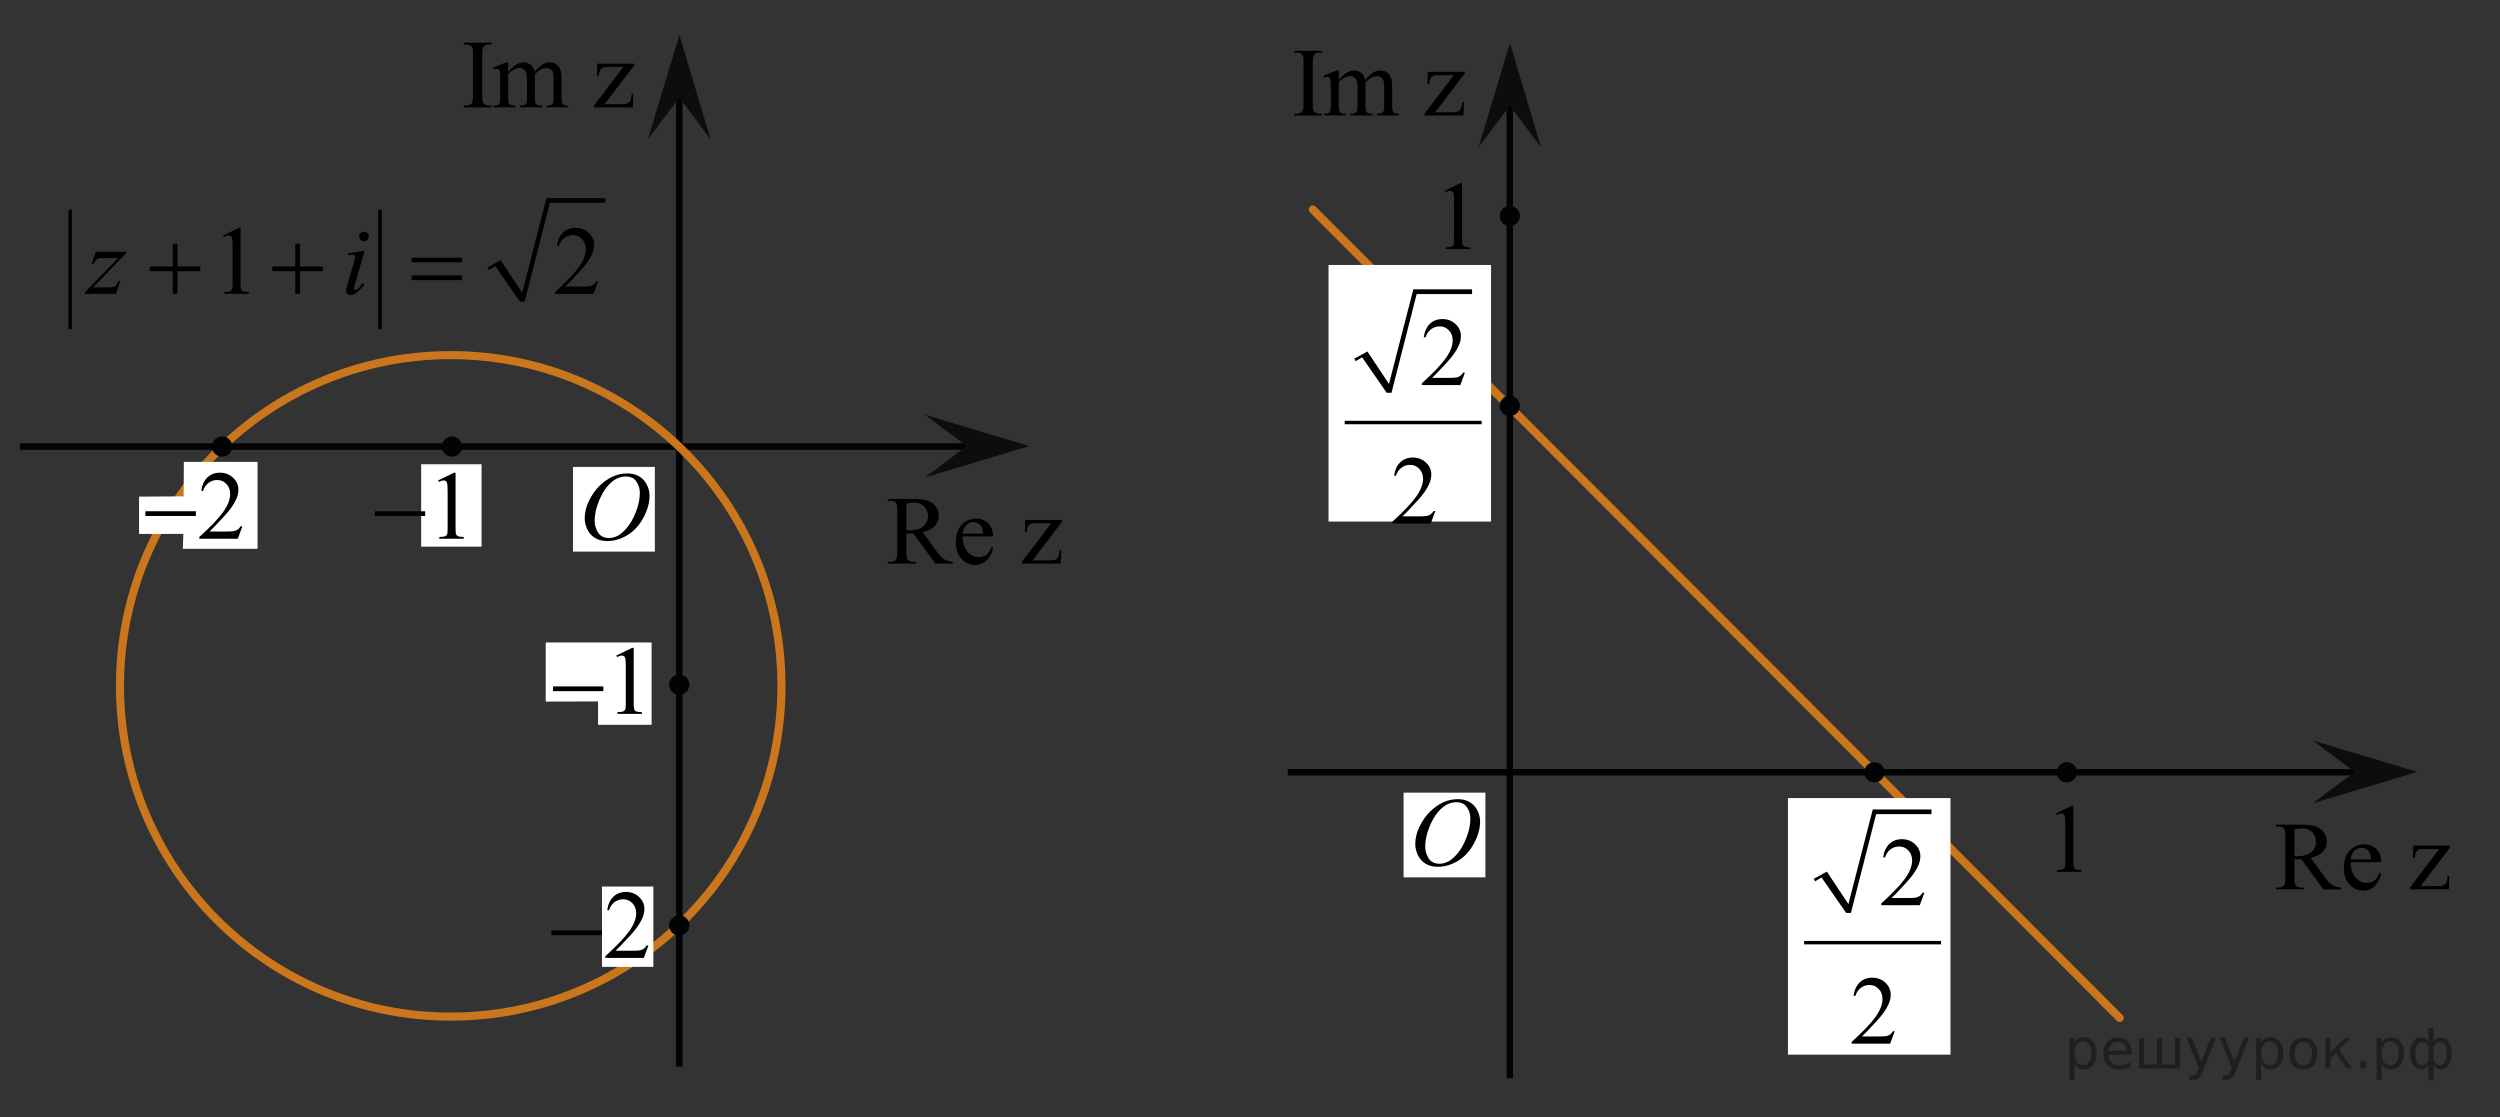 <?xml version="1.0" encoding="utf-8"?>
<!-- Generator: Adobe Illustrator 16.0.0, SVG Export Plug-In . SVG Version: 6.00 Build 0)  -->
<!DOCTYPE svg PUBLIC "-//W3C//DTD SVG 1.1//EN" "http://www.w3.org/Graphics/SVG/1.1/DTD/svg11.dtd">
<svg version="1.1" id="Layer_1" xmlns="http://www.w3.org/2000/svg" xmlns:xlink="http://www.w3.org/1999/xlink" x="0px" y="0px"
	 width="385.667px" height="172.333px" viewBox="-6.322 0.879 385.667 172.333"
	 enable-background="new -6.322 0.879 385.667 172.333" xml:space="preserve">
<rect x="-6.322" y="0.879" width="385.667" height="172.333" fill="#333333" stroke="none"/>
<line fill="none" stroke="#020304" stroke-miterlimit="10" x1="-3.244" y1="69.766" x2="144.819" y2="69.766"/>
<line fill="none" stroke="#020304" stroke-miterlimit="10" x1="98.47" y1="165.422" x2="98.47" y2="13.242"/>
<polygon fill="#0B0D0E" points="136.361,64.868 152.479,69.7 136.361,74.532 142.807,69.7 "/>
<polyline fill="#0B0D0E" points="98.492,6.273 103.298,22.386 98.475,15.935 93.627,22.369 98.492,6.273 "/>
<rect x="82.078" y="72.909" fill="#FFFFFF" width="12.621" height="13.064"/>
<path fill="#FFFFFF" stroke="#000000" stroke-miterlimit="10" d="M65.76,35.838"/>
<g>
	<g>
		<g>
			<defs>
				<rect id="SVGID_1_" x="80.871" y="70.444" width="16.578" height="17.836"/>
			</defs>
			<clipPath id="SVGID_2_">
				<use xlink:href="#SVGID_1_"  overflow="visible"/>
			</clipPath>
		</g>
	</g>
	<g>
		<g>
			<defs>
				<rect id="SVGID_3_" x="80.912" y="70.417" width="16.578" height="17.81"/>
			</defs>
			<clipPath id="SVGID_4_">
				<use xlink:href="#SVGID_3_"  overflow="visible"/>
			</clipPath>
			<g clip-path="url(#SVGID_4_)">
				<path d="M90.463,73.911c0.668,0,1.259,0.144,1.773,0.431c0.515,0.287,0.918,0.711,1.209,1.272
					c0.292,0.563,0.438,1.145,0.438,1.748c0,1.069-0.313,2.191-0.938,3.366c-0.626,1.175-1.443,2.071-2.453,2.689
					c-1.01,0.618-2.053,0.928-3.131,0.928c-0.776,0-1.426-0.171-1.948-0.512s-0.908-0.791-1.158-1.351
					c-0.25-0.559-0.375-1.101-0.375-1.626c0-0.932,0.226-1.854,0.679-2.763c0.453-0.91,0.993-1.671,1.622-2.281
					c0.628-0.611,1.298-1.081,2.011-1.409C88.905,74.075,89.662,73.911,90.463,73.911z M90.211,74.382
					c-0.495,0-0.979,0.122-1.451,0.364c-0.473,0.243-0.941,0.641-1.406,1.192c-0.465,0.551-0.883,1.274-1.254,2.167
					c-0.455,1.099-0.683,2.137-0.683,3.112c0,0.697,0.18,1.313,0.542,1.851c0.361,0.537,0.915,0.806,1.662,0.806
					c0.45,0,0.892-0.11,1.325-0.331c0.433-0.221,0.884-0.599,1.354-1.133c0.589-0.672,1.083-1.529,1.484-2.572
					c0.401-1.042,0.601-2.015,0.601-2.917c0-0.667-0.181-1.257-0.542-1.77C91.482,74.639,90.938,74.382,90.211,74.382z"/>
			</g>
		</g>
	</g>
</g>
<g>
	<path d="M69.516,17.171v0.272h-4.311v-0.272h0.356c0.416,0,0.717-0.12,0.905-0.36c0.119-0.157,0.178-0.534,0.178-1.133V9.232
		c0-0.505-0.032-0.839-0.096-1.001c-0.05-0.122-0.151-0.228-0.304-0.316c-0.218-0.117-0.445-0.177-0.683-0.177h-0.356V7.467h4.311
		v0.271h-0.363c-0.411,0-0.71,0.12-0.898,0.361c-0.124,0.156-0.186,0.534-0.186,1.133v6.446c0,0.505,0.032,0.839,0.096,1
		c0.05,0.123,0.153,0.229,0.312,0.316c0.212,0.118,0.438,0.177,0.675,0.177H69.516z"/>
	<path d="M72.077,11.939c0.495-0.49,0.787-0.772,0.875-0.847c0.223-0.187,0.462-0.331,0.72-0.434
		c0.257-0.104,0.512-0.155,0.765-0.155c0.425,0,0.791,0.123,1.098,0.368c0.307,0.245,0.512,0.602,0.616,1.067
		c0.509-0.589,0.94-0.976,1.291-1.159c0.351-0.183,0.712-0.276,1.083-0.276c0.361,0,0.681,0.093,0.961,0.276
		c0.279,0.184,0.501,0.484,0.664,0.901c0.109,0.284,0.163,0.731,0.163,1.339v2.899c0,0.422,0.032,0.712,0.097,0.868
		c0.049,0.108,0.141,0.2,0.274,0.276c0.134,0.076,0.351,0.114,0.653,0.114v0.265h-3.354v-0.265h0.141c0.292,0,0.52-0.057,0.683-0.17
		c0.114-0.078,0.196-0.203,0.245-0.375c0.02-0.083,0.03-0.321,0.03-0.714v-2.899c0-0.549-0.067-0.937-0.201-1.162
		c-0.193-0.313-0.502-0.471-0.927-0.471c-0.262,0-0.526,0.064-0.791,0.194c-0.265,0.131-0.585,0.372-0.961,0.726l-0.015,0.08
		l0.015,0.316v3.216c0,0.461,0.026,0.748,0.078,0.861c0.052,0.112,0.149,0.207,0.293,0.283c0.144,0.076,0.388,0.114,0.735,0.114
		v0.265h-3.436v-0.265c0.375,0,0.634-0.044,0.775-0.133c0.141-0.088,0.238-0.221,0.293-0.397c0.025-0.083,0.037-0.326,0.037-0.729
		v-2.899c0-0.549-0.082-0.943-0.245-1.185c-0.217-0.313-0.522-0.471-0.913-0.471c-0.267,0-0.532,0.071-0.794,0.214
		c-0.411,0.216-0.727,0.458-0.95,0.729v3.612c0,0.441,0.031,0.729,0.093,0.861c0.062,0.132,0.153,0.231,0.274,0.298
		c0.121,0.067,0.368,0.1,0.738,0.1v0.265h-3.361v-0.265c0.312,0,0.529-0.033,0.653-0.1c0.124-0.066,0.217-0.172,0.282-0.316
		c0.065-0.144,0.097-0.426,0.097-0.843v-2.575c0-0.74-0.022-1.219-0.067-1.435c-0.035-0.162-0.089-0.273-0.163-0.335
		c-0.074-0.062-0.176-0.092-0.305-0.092c-0.138,0-0.304,0.036-0.497,0.11l-0.111-0.266l2.048-0.824h0.319v1.44H72.077z"/>
	<path d="M91.387,15.376l-0.082,2.067H85.31v-0.265l4.512-5.961h-2.226c-0.48,0-0.794,0.031-0.942,0.093
		c-0.148,0.061-0.27,0.178-0.364,0.349c-0.134,0.246-0.21,0.55-0.23,0.913h-0.297l0.044-1.869h5.699v0.272L86.95,16.95h2.478
		c0.52,0,0.872-0.043,1.058-0.129c0.186-0.086,0.335-0.236,0.449-0.452c0.079-0.157,0.146-0.488,0.2-0.993H91.387z"/>
</g>
<polyline fill="none" points="62.271,33.749 62.271,50.19 62.271,50.19 95.428,50.19 95.428,33.749 "/>
<g>
	<g>
		<defs>
			<rect id="SVGID_5_" x="127.842" y="74.135" width="33.157" height="17.809"/>
		</defs>
		<clipPath id="SVGID_6_">
			<use xlink:href="#SVGID_5_"  overflow="visible"/>
		</clipPath>
		<g clip-path="url(#SVGID_6_)">
			<path d="M140.657,87.829h-2.686l-3.406-4.666c-0.252,0.01-0.458,0.015-0.616,0.015c-0.064,0-0.133-0.001-0.208-0.004
				c-0.074-0.002-0.151-0.006-0.23-0.011v2.899c0,0.628,0.069,1.019,0.208,1.17c0.188,0.216,0.47,0.323,0.846,0.323h0.393v0.271
				h-4.311v-0.271h0.378c0.425,0,0.729-0.137,0.913-0.412c0.104-0.15,0.156-0.514,0.156-1.081v-6.446
				c0-0.628-0.069-1.018-0.208-1.17c-0.193-0.216-0.48-0.324-0.861-0.324h-0.378v-0.271h3.666c1.068,0,1.856,0.077,2.363,0.231
				c0.507,0.154,0.938,0.439,1.291,0.854c0.354,0.415,0.531,0.909,0.531,1.482c0,0.613-0.202,1.146-0.605,1.597
				c-0.403,0.452-1.027,0.771-1.874,0.957l2.078,2.862c0.475,0.656,0.883,1.094,1.225,1.31c0.342,0.216,0.787,0.354,1.335,0.412
				V87.829L140.657,87.829z M133.511,82.699c0.094,0,0.175,0.001,0.245,0.004c0.069,0.002,0.126,0.004,0.171,0.004
				c0.959,0,1.683-0.206,2.17-0.618c0.487-0.412,0.731-0.938,0.731-1.575c0-0.623-0.197-1.129-0.59-1.52
				c-0.394-0.39-0.914-0.585-1.562-0.585c-0.287,0-0.675,0.047-1.165,0.14V82.699L133.511,82.699z"/>
			<path d="M142.187,83.627c-0.005,1,0.24,1.785,0.734,2.354c0.494,0.568,1.076,0.854,1.744,0.854c0.445,0,0.832-0.121,1.161-0.363
				c0.329-0.243,0.604-0.659,0.827-1.247l0.23,0.146c-0.104,0.673-0.405,1.284-0.905,1.835c-0.5,0.553-1.125,0.828-1.877,0.828
				c-0.816,0-1.515-0.314-2.096-0.945c-0.582-0.631-0.872-1.479-0.872-2.542c0-1.152,0.298-2.052,0.894-2.696
				c0.596-0.646,1.344-0.968,2.245-0.968c0.762,0,1.388,0.249,1.877,0.747c0.489,0.498,0.734,1.164,0.734,1.998H142.187z
				 M142.187,83.199h3.146c-0.025-0.431-0.077-0.735-0.156-0.912c-0.124-0.274-0.308-0.49-0.553-0.647
				c-0.245-0.157-0.501-0.235-0.768-0.235c-0.411,0-0.778,0.158-1.102,0.475C142.43,82.195,142.241,82.636,142.187,83.199z"/>
			<path d="M157.403,85.76l-0.082,2.068h-5.996v-0.266l4.512-5.961h-2.226c-0.48,0-0.794,0.031-0.942,0.093
				c-0.148,0.061-0.27,0.178-0.364,0.349c-0.134,0.246-0.21,0.55-0.23,0.913h-0.297l0.044-1.869h5.699v0.272l-4.556,5.975h2.478
				c0.52,0,0.872-0.043,1.058-0.129s0.335-0.236,0.449-0.451c0.079-0.157,0.146-0.488,0.2-0.994H157.403z"/>
		</g>
	</g>
</g>
<path fill="#FFFFFF" stroke="#000000" stroke-miterlimit="10" d="M57.95,96.627"/>
<path fill="none" stroke="#CA761D" stroke-width="1.25" stroke-miterlimit="8" d="M63.21,157.709
	c-28.179,0-51.025-22.844-51.025-51.021c0-28.181,22.847-51.026,51.025-51.026c28.176,0,51.022,22.846,51.022,51.026
	C114.233,134.866,91.389,157.709,63.21,157.709z"/>
<g>
	<path fill="#020304" d="M26.766,69.591c-0.096,0.644,0.345,1.252,1,1.349c0.655,0.098,1.258-0.35,1.355-0.999
		c0.095-0.64-0.351-1.253-1.006-1.35C27.475,68.498,26.862,68.946,26.766,69.591L26.766,69.591z"/>
	<path fill="none" stroke="#020304" stroke-width="0.75" stroke-linecap="round" stroke-linejoin="round" stroke-miterlimit="8" d="
		M26.766,69.591c-0.096,0.644,0.345,1.252,1,1.349c0.655,0.098,1.258-0.35,1.355-0.999c0.095-0.64-0.351-1.253-1.006-1.35
		C27.475,68.498,26.862,68.946,26.766,69.591L26.766,69.591z"/>
</g>
<g>
	<path fill="#020304" d="M97.287,143.465c-0.096,0.645,0.345,1.252,1,1.35c0.655,0.098,1.258-0.35,1.355-0.999
		c0.095-0.64-0.351-1.253-1.006-1.351C97.996,142.374,97.383,142.821,97.287,143.465L97.287,143.465z"/>
	<path fill="none" stroke="#020304" stroke-width="0.75" stroke-linecap="round" stroke-linejoin="round" stroke-miterlimit="8" d="
		M97.287,143.465c-0.096,0.645,0.345,1.252,1,1.35c0.655,0.098,1.258-0.35,1.355-0.999c0.095-0.64-0.351-1.253-1.006-1.351
		C97.996,142.374,97.383,142.821,97.287,143.465L97.287,143.465z"/>
</g>
<rect x="86.547" y="137.644" fill="#FFFFFF" width="7.924" height="12.39"/>
<g>
	<g>
		<g>
			<defs>
				<rect id="SVGID_7_" x="75.865" y="134.936" width="20.724" height="16.439"/>
			</defs>
			<clipPath id="SVGID_8_">
				<use xlink:href="#SVGID_7_"  overflow="visible"/>
			</clipPath>
		</g>
	</g>
	<g>
		<g>
			<defs>
				<rect id="SVGID_9_" x="75.907" y="134.977" width="20.723" height="16.439"/>
			</defs>
			<clipPath id="SVGID_10_">
				<use xlink:href="#SVGID_9_"  overflow="visible"/>
			</clipPath>
			<g clip-path="url(#SVGID_10_)">
				<path d="M93.704,146.738l-0.705,1.921h-5.936v-0.271c1.746-1.579,2.976-2.869,3.688-3.87s1.069-1.916,1.069-2.745
					c0-0.633-0.196-1.152-0.586-1.561c-0.39-0.407-0.858-0.61-1.402-0.61c-0.495,0-0.938,0.144-1.332,0.431
					c-0.393,0.286-0.684,0.707-0.872,1.262h-0.275c0.124-0.908,0.442-1.604,0.954-2.09c0.512-0.486,1.151-0.729,1.918-0.729
					c0.816,0,1.498,0.26,2.044,0.78c0.546,0.52,0.82,1.133,0.82,1.838c0,0.506-0.119,1.012-0.356,1.517
					c-0.366,0.795-0.96,1.636-1.781,2.524c-1.232,1.334-2.001,2.139-2.308,2.412h2.626c0.534,0,0.909-0.02,1.124-0.059
					s0.41-0.119,0.583-0.238c0.173-0.121,0.324-0.291,0.453-0.513h0.274V146.738z"/>
			</g>
		</g>
		<g>
			<defs>
				<rect id="SVGID_11_" x="75.907" y="134.977" width="20.723" height="16.439"/>
			</defs>
			<clipPath id="SVGID_12_">
				<use xlink:href="#SVGID_11_"  overflow="visible"/>
			</clipPath>
			<g clip-path="url(#SVGID_12_)">
				<path d="M78.737,144.42h7.792v0.729h-7.792V144.42z"/>
			</g>
		</g>
	</g>
</g>
<polygon fill="#FFFFFF" points="22.007,77.451 22.038,72.132 33.413,72.132 33.413,85.539 21.882,85.539 21.965,83.242 
	15.132,83.243 15.132,77.492 "/>
<g>
	<g>
		<g>
			<defs>
				<rect id="SVGID_13_" x="13.234" y="70.261" width="20.724" height="16.439"/>
			</defs>
			<clipPath id="SVGID_14_">
				<use xlink:href="#SVGID_13_"  overflow="visible"/>
			</clipPath>
		</g>
	</g>
	<g>
		<g>
			<defs>
				<rect id="SVGID_15_" x="13.275" y="70.302" width="20.723" height="16.441"/>
			</defs>
			<clipPath id="SVGID_16_">
				<use xlink:href="#SVGID_15_"  overflow="visible"/>
			</clipPath>
			<g clip-path="url(#SVGID_16_)">
				<path d="M31.072,82.064l-0.705,1.92H24.43v-0.272c1.746-1.579,2.976-2.87,3.688-3.87c0.712-1.001,1.068-1.916,1.068-2.745
					c0-0.633-0.195-1.152-0.586-1.56c-0.392-0.407-0.858-0.611-1.403-0.611c-0.494,0-0.938,0.144-1.331,0.43
					c-0.394,0.287-0.685,0.708-0.872,1.262H24.72c0.123-0.908,0.441-1.604,0.953-2.09c0.512-0.486,1.151-0.729,1.918-0.729
					c0.816,0,1.498,0.26,2.045,0.78c0.546,0.52,0.819,1.133,0.819,1.839c0,0.505-0.118,1.011-0.356,1.516
					c-0.365,0.795-0.959,1.636-1.78,2.524c-1.231,1.334-2.001,2.139-2.308,2.414h2.627c0.534,0,0.908-0.02,1.124-0.059
					c0.215-0.039,0.409-0.119,0.582-0.239c0.173-0.12,0.324-0.291,0.453-0.511L31.072,82.064L31.072,82.064z"/>
			</g>
		</g>
		<g>
			<defs>
				<rect id="SVGID_17_" x="13.275" y="70.302" width="20.723" height="16.441"/>
			</defs>
			<clipPath id="SVGID_18_">
				<use xlink:href="#SVGID_17_"  overflow="visible"/>
			</clipPath>
			<g clip-path="url(#SVGID_18_)">
				<path d="M16.105,79.746h7.791v0.729h-7.791V79.746z"/>
			</g>
		</g>
	</g>
</g>
<g>
	<path fill="#020304" d="M63.401,68.576c-0.65,0-1.188,0.525-1.188,1.188c0,0.663,0.531,1.193,1.188,1.193
		c0.646,0,1.188-0.531,1.188-1.193C64.587,69.117,64.054,68.576,63.401,68.576L63.401,68.576z"/>
	<path fill="none" stroke="#020304" stroke-width="0.75" stroke-linecap="round" stroke-linejoin="round" stroke-miterlimit="8" d="
		M63.401,68.576c-0.65,0-1.188,0.525-1.188,1.188c0,0.663,0.531,1.193,1.188,1.193c0.646,0,1.188-0.531,1.188-1.193
		C64.587,69.117,64.054,68.576,63.401,68.576L63.401,68.576z"/>
</g>
<rect x="58.65" y="72.498" fill="#FFFFFF" width="9.317" height="12.708"/>
<g>
	<g>
		<g>
			<defs>
				<rect id="SVGID_19_" x="48.655" y="70.268" width="19.23" height="16.439"/>
			</defs>
			<clipPath id="SVGID_20_">
				<use xlink:href="#SVGID_19_"  overflow="visible"/>
			</clipPath>
		</g>
	</g>
	<g>
		<g>
			<defs>
				<rect id="SVGID_21_" x="48.696" y="70.309" width="19.272" height="16.439"/>
			</defs>
			<clipPath id="SVGID_22_">
				<use xlink:href="#SVGID_21_"  overflow="visible"/>
			</clipPath>
			<g clip-path="url(#SVGID_22_)">
				<path d="M61.27,74.991l2.44-1.185h0.244v8.425c0,0.56,0.023,0.908,0.07,1.045c0.047,0.138,0.144,0.243,0.292,0.316
					c0.148,0.074,0.448,0.115,0.902,0.125v0.272h-3.771v-0.272c0.473-0.01,0.779-0.05,0.917-0.121
					c0.138-0.071,0.234-0.167,0.289-0.287c0.055-0.12,0.081-0.479,0.081-1.078v-5.386c0-0.726-0.024-1.192-0.074-1.397
					c-0.035-0.157-0.098-0.272-0.188-0.346c-0.091-0.073-0.201-0.11-0.329-0.11c-0.183,0-0.436,0.076-0.762,0.229L61.27,74.991z"/>
			</g>
		</g>
		<g>
			<defs>
				<rect id="SVGID_23_" x="48.696" y="70.309" width="19.272" height="16.439"/>
			</defs>
			<clipPath id="SVGID_24_">
				<use xlink:href="#SVGID_23_"  overflow="visible"/>
			</clipPath>
			<g clip-path="url(#SVGID_24_)">
				<path d="M51.506,79.752h7.764v0.729h-7.764V79.752z"/>
			</g>
		</g>
	</g>
</g>
<g>
	<path fill="#020304" d="M98.465,105.317c-0.65,0-1.188,0.525-1.188,1.188c0,0.664,0.531,1.193,1.188,1.193
		c0.646,0,1.188-0.531,1.188-1.193C99.651,105.858,99.118,105.317,98.465,105.317L98.465,105.317z"/>
	<path fill="none" stroke="#020304" stroke-width="0.75" stroke-linecap="round" stroke-linejoin="round" stroke-miterlimit="8" d="
		M98.465,105.317c-0.65,0-1.188,0.525-1.188,1.188c0,0.664,0.531,1.193,1.188,1.193c0.646,0,1.188-0.531,1.188-1.193
		C99.651,105.858,99.118,105.317,98.465,105.317L98.465,105.317z"/>
</g>
<polygon fill="#FFFFFF" points="77.865,99.985 94.201,99.985 94.201,112.693 85.938,112.693 85.938,109.088 77.865,109.11 "/>
<g>
	<g>
		<g>
			<defs>
				<rect id="SVGID_25_" x="76.138" y="97.286" width="19.231" height="16.438"/>
			</defs>
			<clipPath id="SVGID_26_">
				<use xlink:href="#SVGID_25_"  overflow="visible"/>
			</clipPath>
		</g>
	</g>
	<g>
		<g>
			<defs>
				<rect id="SVGID_27_" x="76.179" y="97.327" width="19.272" height="16.438"/>
			</defs>
			<clipPath id="SVGID_28_">
				<use xlink:href="#SVGID_27_"  overflow="visible"/>
			</clipPath>
			<g clip-path="url(#SVGID_28_)">
				<path d="M88.753,102.008l2.44-1.186h0.244v8.426c0,0.56,0.023,0.908,0.07,1.045c0.047,0.138,0.144,0.242,0.292,0.315
					c0.148,0.074,0.448,0.115,0.902,0.125v0.272H88.93v-0.272c0.473-0.01,0.779-0.05,0.917-0.121
					c0.138-0.071,0.234-0.167,0.289-0.286c0.055-0.121,0.081-0.479,0.081-1.078v-5.387c0-0.727-0.024-1.191-0.074-1.398
					c-0.035-0.156-0.098-0.271-0.188-0.346c-0.091-0.072-0.201-0.109-0.329-0.109c-0.183,0-0.436,0.076-0.762,0.229L88.753,102.008z
					"/>
			</g>
		</g>
		<g>
			<defs>
				<rect id="SVGID_29_" x="76.179" y="97.327" width="19.272" height="16.438"/>
			</defs>
			<clipPath id="SVGID_30_">
				<use xlink:href="#SVGID_29_"  overflow="visible"/>
			</clipPath>
			<g clip-path="url(#SVGID_30_)">
				<path d="M78.99,106.769h7.764v0.729H78.99V106.769z"/>
			</g>
		</g>
	</g>
</g>
<g>
	<g>
		<g>
			<defs>
				<rect id="SVGID_31_" x="1.427" y="28.427" width="88.444" height="26.057"/>
			</defs>
			<clipPath id="SVGID_32_">
				<use xlink:href="#SVGID_31_"  overflow="visible"/>
			</clipPath>
		</g>
	</g>
	<g>
		<g>
			<defs>
				<rect id="SVGID_33_" x="1.399" y="28.4" width="88.417" height="26.03"/>
			</defs>
			<clipPath id="SVGID_34_">
				<use xlink:href="#SVGID_33_"  overflow="visible"/>
			</clipPath>
			
				<line clip-path="url(#SVGID_34_)" fill="none" stroke="#000000" stroke-width="0.531" stroke-linecap="square" stroke-miterlimit="10" x1="4.508" y1="33.495" x2="4.508" y2="51.39"/>
		</g>
		<g>
			<defs>
				<rect id="SVGID_35_" x="1.399" y="28.4" width="88.417" height="26.03"/>
			</defs>
			<clipPath id="SVGID_36_">
				<use xlink:href="#SVGID_35_"  overflow="visible"/>
			</clipPath>
			
				<line clip-path="url(#SVGID_36_)" fill="none" stroke="#000000" stroke-width="0.531" stroke-linecap="square" stroke-miterlimit="10" x1="52.299" y1="33.495" x2="52.299" y2="51.39"/>
		</g>
		<g>
			<defs>
				<rect id="SVGID_37_" x="1.399" y="28.4" width="88.417" height="26.03"/>
			</defs>
			<clipPath id="SVGID_38_">
				<use xlink:href="#SVGID_37_"  overflow="visible"/>
			</clipPath>
			<line clip-path="url(#SVGID_38_)" fill="none" x1="68.963" y1="42.314" x2="70.475" y2="41.458"/>
		</g>
		<g>
			<defs>
				<rect id="SVGID_39_" x="1.399" y="28.4" width="88.417" height="26.03"/>
			</defs>
			<clipPath id="SVGID_40_">
				<use xlink:href="#SVGID_39_"  overflow="visible"/>
			</clipPath>
			<line clip-path="url(#SVGID_40_)" fill="none" x1="70.475" y1="41.458" x2="74.23" y2="47.409"/>
		</g>
		<g>
			<defs>
				<rect id="SVGID_41_" x="1.399" y="28.4" width="88.417" height="26.03"/>
			</defs>
			<clipPath id="SVGID_42_">
				<use xlink:href="#SVGID_41_"  overflow="visible"/>
			</clipPath>
			<line clip-path="url(#SVGID_42_)" fill="none" x1="74.23" y1="47.409" x2="78.246" y2="31.783"/>
		</g>
		<g>
			<defs>
				<rect id="SVGID_43_" x="1.399" y="28.4" width="88.417" height="26.03"/>
			</defs>
			<clipPath id="SVGID_44_">
				<use xlink:href="#SVGID_43_"  overflow="visible"/>
			</clipPath>
			<line clip-path="url(#SVGID_44_)" fill="none" x1="78.246" y1="31.783" x2="87.053" y2="31.783"/>
		</g>
		<g>
			<defs>
				<rect id="SVGID_45_" x="1.399" y="28.4" width="88.417" height="26.03"/>
			</defs>
			<clipPath id="SVGID_46_">
				<use xlink:href="#SVGID_45_"  overflow="visible"/>
			</clipPath>
			<polygon clip-path="url(#SVGID_46_)" points="68.878,42.143 70.906,41.03 74.23,46.039 77.986,31.44 87.053,31.44 87.053,32.167 
				78.505,32.167 74.619,47.409 73.885,47.409 70.086,41.929 69.093,42.529 			"/>
		</g>
		<g>
			<defs>
				<rect id="SVGID_47_" x="1.399" y="28.4" width="88.417" height="26.03"/>
			</defs>
			<clipPath id="SVGID_48_">
				<use xlink:href="#SVGID_47_"  overflow="visible"/>
			</clipPath>
			<g clip-path="url(#SVGID_48_)">
				<path d="M28.096,37.208l2.449-1.185h0.245v8.425c0,0.56,0.023,0.908,0.07,1.045c0.047,0.138,0.145,0.243,0.293,0.316
					c0.148,0.073,0.45,0.115,0.905,0.125v0.272h-3.784v-0.271c0.475-0.01,0.782-0.05,0.92-0.121c0.139-0.071,0.235-0.167,0.29-0.287
					c0.054-0.12,0.082-0.479,0.082-1.078v-5.386c0-0.727-0.025-1.192-0.074-1.398c-0.035-0.157-0.098-0.272-0.189-0.346
					c-0.092-0.074-0.202-0.11-0.331-0.11c-0.183,0-0.438,0.076-0.764,0.228L28.096,37.208z"/>
				<path d="M85.939,44.287l-0.705,1.921h-5.936v-0.273c1.746-1.579,2.976-2.869,3.688-3.87c0.712-1.001,1.069-1.916,1.069-2.745
					c0-0.633-0.196-1.152-0.586-1.56c-0.39-0.408-0.858-0.611-1.402-0.611c-0.495,0-0.938,0.144-1.332,0.431
					c-0.393,0.287-0.684,0.708-0.872,1.262h-0.275c0.124-0.907,0.442-1.604,0.954-2.089c0.512-0.486,1.151-0.729,1.918-0.729
					c0.816,0,1.498,0.26,2.044,0.779c0.546,0.521,0.82,1.134,0.82,1.84c0,0.505-0.119,1.011-0.356,1.516
					c-0.366,0.795-0.96,1.637-1.781,2.524c-1.232,1.334-2.001,2.139-2.308,2.413h2.626c0.534,0,0.909-0.02,1.124-0.059
					c0.215-0.039,0.41-0.119,0.583-0.239s0.324-0.291,0.453-0.512L85.939,44.287L85.939,44.287z"/>
			</g>
		</g>
		<g>
			<defs>
				<rect id="SVGID_49_" x="1.399" y="28.4" width="88.417" height="26.03"/>
			</defs>
			<clipPath id="SVGID_50_">
				<use xlink:href="#SVGID_49_"  overflow="visible"/>
			</clipPath>
			<g clip-path="url(#SVGID_50_)">
				<path d="M8.455,39.725h4.712v0.184l-5.135,5.298h2.174c0.515,0,0.841-0.02,0.979-0.059s0.266-0.123,0.382-0.25
					c0.116-0.128,0.246-0.358,0.39-0.692h0.274l-0.646,2.002h-4.83v-0.214l5.135-5.298H9.753c-0.45,0-0.722,0.013-0.816,0.037
					c-0.139,0.029-0.276,0.106-0.412,0.231c-0.136,0.125-0.276,0.333-0.419,0.622H7.824L8.455,39.725z"/>
				<path d="M49.914,39.548l-1.469,5.158c-0.099,0.349-0.148,0.557-0.148,0.625c0,0.079,0.023,0.143,0.07,0.191
					c0.047,0.05,0.103,0.074,0.167,0.074c0.074,0,0.163-0.04,0.267-0.118c0.282-0.221,0.566-0.534,0.854-0.941l0.26,0.169
					c-0.336,0.51-0.732,0.939-1.188,1.287c-0.336,0.261-0.658,0.391-0.964,0.391c-0.203,0-0.369-0.061-0.498-0.181
					c-0.128-0.12-0.193-0.271-0.193-0.452s0.062-0.483,0.186-0.905l0.965-3.297c0.158-0.539,0.237-0.878,0.237-1.015
					c0-0.108-0.039-0.196-0.115-0.266c-0.077-0.068-0.182-0.103-0.315-0.103c-0.109,0-0.334,0.026-0.675,0.081V39.96L49.914,39.548z
					 M49.817,36.626c0.208,0,0.383,0.071,0.527,0.214c0.144,0.143,0.215,0.316,0.215,0.522c0,0.201-0.073,0.374-0.219,0.519
					s-0.32,0.217-0.523,0.217s-0.377-0.072-0.523-0.217s-0.219-0.317-0.219-0.519c0-0.206,0.072-0.38,0.215-0.522
					C49.433,36.698,49.609,36.626,49.817,36.626z"/>
			</g>
		</g>
		<g>
			<defs>
				<rect id="SVGID_51_" x="1.399" y="28.4" width="88.417" height="26.03"/>
			</defs>
			<clipPath id="SVGID_52_">
				<use xlink:href="#SVGID_51_"  overflow="visible"/>
			</clipPath>
			<g clip-path="url(#SVGID_52_)">
				<path d="M20.325,38.481h0.727v3.518h3.525v0.714h-3.525v3.495h-0.727v-3.496h-3.54v-0.713h3.54V38.481z"/>
				<path d="M39.227,38.481h0.727v3.518h3.525v0.714h-3.525v3.495h-0.727v-3.496h-3.54v-0.713h3.54V38.481z"/>
				<path d="M57.173,40.623h7.792v0.714h-7.792V40.623z M57.173,43.367h7.792v0.729h-7.792V43.367z"/>
			</g>
		</g>
	</g>
</g>
<line fill="none" stroke="#020304" stroke-miterlimit="10" x1="192.333" y1="120.017" x2="362.414" y2="120.017"/>
<polygon fill="#0B0D0E" points="350.488,115.12 366.605,119.952 350.488,124.784 356.931,119.952 "/>
<line fill="none" stroke="#020304" stroke-miterlimit="10" x1="226.589" y1="167.211" x2="226.589" y2="17.113"/>
<polygon fill="#0B0D0E" points="226.6,17.186 221.751,23.62 226.619,7.524 231.423,23.637 "/>
<rect x="210.205" y="123.161" fill="#FFFFFF" width="12.621" height="13.063"/>
<line fill="none" stroke="#CA761D" stroke-width="1.25" stroke-linecap="round" stroke-linejoin="round" stroke-miterlimit="8" x1="320.673" y1="157.909" x2="196.207" y2="33.201"/>
<g>
	<g>
		<g>
			<defs>
				<rect id="SVGID_53_" x="208.998" y="120.695" width="16.578" height="17.837"/>
			</defs>
			<clipPath id="SVGID_54_">
				<use xlink:href="#SVGID_53_"  overflow="visible"/>
			</clipPath>
		</g>
	</g>
	<g>
		<g>
			<defs>
				<rect id="SVGID_55_" x="209.039" y="120.667" width="16.578" height="17.812"/>
			</defs>
			<clipPath id="SVGID_56_">
				<use xlink:href="#SVGID_55_"  overflow="visible"/>
			</clipPath>
			<g clip-path="url(#SVGID_56_)">
				<path d="M218.587,124.163c0.668,0,1.261,0.144,1.773,0.43c0.516,0.287,0.918,0.712,1.21,1.273
					c0.292,0.563,0.438,1.145,0.438,1.748c0,1.068-0.313,2.19-0.939,3.365c-0.625,1.175-1.443,2.07-2.451,2.689
					c-1.01,0.617-2.054,0.928-3.133,0.928c-0.775,0-1.426-0.172-1.947-0.512c-0.521-0.342-0.908-0.791-1.158-1.352
					c-0.248-0.559-0.373-1.102-0.373-1.626c0-0.933,0.226-1.854,0.679-2.763c0.453-0.91,0.993-1.672,1.621-2.281
					c0.629-0.611,1.299-1.081,2.012-1.409C217.031,124.327,217.789,124.163,218.587,124.163z M218.335,124.633
					c-0.494,0-0.979,0.121-1.449,0.363c-0.473,0.244-0.941,0.642-1.406,1.192c-0.465,0.552-0.883,1.274-1.254,2.167
					c-0.455,1.1-0.684,2.137-0.684,3.111c0,0.697,0.181,1.314,0.541,1.852c0.361,0.538,0.916,0.807,1.662,0.807
					c0.451,0,0.894-0.11,1.325-0.332c0.433-0.221,0.884-0.599,1.354-1.133c0.588-0.672,1.082-1.529,1.482-2.572
					c0.401-1.041,0.602-2.014,0.602-2.916c0-0.668-0.18-1.258-0.541-1.771S219.064,124.633,218.335,124.633z"/>
			</g>
		</g>
	</g>
</g>
<g>
	<path d="M197.642,18.422v0.272h-4.311v-0.272h0.355c0.416,0,0.717-0.12,0.904-0.36c0.119-0.157,0.179-0.534,0.179-1.133v-6.446
		c0-0.505-0.032-0.839-0.097-1.001c-0.049-0.122-0.15-0.228-0.303-0.316c-0.219-0.117-0.445-0.177-0.684-0.177h-0.355V8.718h4.311
		v0.271h-0.363c-0.41,0-0.71,0.12-0.898,0.361c-0.123,0.156-0.186,0.534-0.186,1.133v6.446c0,0.505,0.032,0.839,0.096,1
		c0.051,0.123,0.153,0.229,0.313,0.316c0.212,0.118,0.438,0.177,0.675,0.177H197.642z"/>
	<path d="M200.203,13.19c0.494-0.49,0.786-0.772,0.875-0.847c0.223-0.187,0.463-0.331,0.721-0.434
		c0.258-0.104,0.512-0.155,0.765-0.155c0.425,0,0.791,0.123,1.099,0.368s0.512,0.602,0.615,1.067
		c0.51-0.589,0.939-0.976,1.291-1.159c0.352-0.183,0.713-0.276,1.084-0.276c0.36,0,0.682,0.093,0.961,0.276
		c0.279,0.184,0.5,0.484,0.664,0.901c0.107,0.284,0.162,0.731,0.162,1.339v2.899c0,0.422,0.033,0.712,0.098,0.868
		c0.049,0.108,0.142,0.2,0.273,0.276c0.135,0.076,0.352,0.114,0.652,0.114v0.265h-3.354v-0.265h0.141
		c0.293,0,0.521-0.057,0.684-0.17c0.113-0.078,0.195-0.203,0.245-0.375c0.021-0.083,0.03-0.321,0.03-0.714v-2.899
		c0-0.549-0.067-0.937-0.201-1.162c-0.193-0.313-0.502-0.471-0.928-0.471c-0.263,0-0.525,0.064-0.791,0.194
		c-0.265,0.131-0.584,0.372-0.961,0.726l-0.015,0.08l0.015,0.316v3.216c0,0.461,0.026,0.748,0.078,0.861
		c0.053,0.112,0.149,0.207,0.293,0.283c0.145,0.076,0.389,0.114,0.735,0.114v0.265h-3.437v-0.265c0.375,0,0.635-0.044,0.775-0.133
		c0.141-0.088,0.238-0.221,0.293-0.397c0.023-0.083,0.037-0.326,0.037-0.729v-2.899c0-0.549-0.082-0.943-0.246-1.185
		c-0.217-0.313-0.521-0.471-0.912-0.471c-0.268,0-0.531,0.071-0.794,0.214c-0.411,0.216-0.728,0.458-0.95,0.729v3.612
		c0,0.441,0.031,0.729,0.094,0.861c0.063,0.132,0.152,0.231,0.273,0.298c0.121,0.067,0.368,0.1,0.738,0.1v0.265h-3.361v-0.265
		c0.313,0,0.529-0.033,0.653-0.1c0.124-0.066,0.217-0.172,0.282-0.316c0.064-0.144,0.097-0.426,0.097-0.843v-2.575
		c0-0.74-0.022-1.219-0.067-1.435c-0.033-0.162-0.089-0.273-0.162-0.335c-0.074-0.063-0.176-0.092-0.305-0.092
		c-0.138,0-0.304,0.036-0.497,0.11l-0.11-0.266l2.047-0.824h0.318v1.44H200.203z"/>
	<path d="M219.512,16.627l-0.082,2.067h-5.995v-0.265l4.512-5.961h-2.226c-0.479,0-0.796,0.031-0.943,0.093
		c-0.147,0.061-0.271,0.178-0.362,0.349c-0.135,0.246-0.211,0.55-0.23,0.913h-0.297l0.045-1.869h5.699v0.272l-4.557,5.975h2.479
		c0.52,0,0.871-0.043,1.058-0.129c0.187-0.086,0.335-0.236,0.448-0.452c0.08-0.157,0.146-0.488,0.201-0.993H219.512z"/>
</g>
<polyline fill="none" points="190.397,5 190.397,21.441 190.397,21.441 223.553,21.441 223.553,5 "/>
<g>
	<g>
		<defs>
			<rect id="SVGID_57_" x="341.966" y="124.385" width="33.158" height="17.81"/>
		</defs>
		<clipPath id="SVGID_58_">
			<use xlink:href="#SVGID_57_"  overflow="visible"/>
		</clipPath>
		<g clip-path="url(#SVGID_58_)">
			<path d="M354.783,138.079h-2.688l-3.404-4.664c-0.252,0.01-0.457,0.015-0.615,0.015c-0.064,0-0.135-0.001-0.209-0.005
				c-0.074-0.002-0.15-0.006-0.229-0.01v2.898c0,0.628,0.068,1.018,0.207,1.17c0.188,0.217,0.471,0.323,0.846,0.323h0.395v0.272
				h-4.313v-0.272h0.379c0.426,0,0.729-0.138,0.912-0.412c0.104-0.151,0.156-0.513,0.156-1.081v-6.445
				c0-0.629-0.068-1.019-0.207-1.17c-0.193-0.217-0.48-0.324-0.861-0.324h-0.379v-0.271h3.666c1.068,0,1.855,0.077,2.363,0.23
				c0.508,0.154,0.938,0.439,1.291,0.854s0.531,0.909,0.531,1.481c0,0.613-0.203,1.146-0.605,1.598s-1.027,0.771-1.873,0.957
				l2.076,2.861c0.477,0.658,0.885,1.095,1.227,1.311c0.34,0.216,0.785,0.354,1.334,0.412V138.079L354.783,138.079z M347.636,132.95
				c0.096,0,0.176,0.002,0.244,0.004c0.07,0.002,0.127,0.004,0.172,0.004c0.959,0,1.684-0.205,2.17-0.617s0.73-0.938,0.73-1.575
				c0-0.623-0.197-1.13-0.59-1.521c-0.395-0.39-0.914-0.584-1.563-0.584c-0.287,0-0.676,0.047-1.164,0.139V132.95L347.636,132.95z"
				/>
			<path d="M356.312,133.877c-0.006,1,0.238,1.785,0.734,2.354c0.494,0.569,1.076,0.854,1.744,0.854c0.443,0,0.832-0.123,1.16-0.364
				c0.328-0.243,0.604-0.659,0.828-1.247l0.229,0.146c-0.104,0.672-0.404,1.283-0.904,1.836c-0.5,0.551-1.127,0.828-1.877,0.828
				c-0.816,0-1.516-0.316-2.098-0.945c-0.58-0.631-0.871-1.479-0.871-2.543c0-1.152,0.297-2.053,0.895-2.696
				c0.596-0.646,1.344-0.968,2.244-0.968c0.762,0,1.389,0.248,1.877,0.746c0.49,0.498,0.734,1.164,0.734,1.998H356.312z
				 M356.312,133.45h3.146c-0.025-0.431-0.076-0.734-0.156-0.912c-0.123-0.273-0.307-0.49-0.553-0.646
				c-0.244-0.157-0.5-0.234-0.768-0.234c-0.41,0-0.777,0.157-1.104,0.475C356.554,132.448,356.367,132.887,356.312,133.45z"/>
			<path d="M371.529,136.012l-0.08,2.066h-5.996v-0.265l4.512-5.961h-2.227c-0.48,0-0.793,0.03-0.941,0.093
				c-0.148,0.061-0.271,0.178-0.365,0.35c-0.133,0.246-0.209,0.55-0.229,0.912h-0.297l0.045-1.869h5.697v0.272l-4.555,5.976h2.479
				c0.52,0,0.871-0.043,1.057-0.129c0.188-0.086,0.336-0.236,0.449-0.453c0.078-0.156,0.146-0.487,0.199-0.992H371.529z"/>
		</g>
	</g>
</g>
<path fill="#FFFFFF" stroke="#000000" stroke-miterlimit="10" d="M176.075,146.877"/>
<g>
	<path fill="#020304" d="M226.589,62.311c-0.649,0-1.188,0.525-1.188,1.188s0.531,1.193,1.188,1.193
		c0.646,0,1.188-0.531,1.188-1.193C227.776,62.852,227.244,62.311,226.589,62.311L226.589,62.311z"/>
	<path fill="none" stroke="#020304" stroke-width="0.75" stroke-linecap="round" stroke-linejoin="round" stroke-miterlimit="8" d="
		M226.589,62.311c-0.649,0-1.188,0.525-1.188,1.188s0.531,1.193,1.188,1.193c0.646,0,1.188-0.531,1.188-1.193
		C227.776,62.852,227.244,62.311,226.589,62.311L226.589,62.311z"/>
</g>
<g>
	<path fill="#020304" d="M282.839,118.827c-0.649,0-1.188,0.524-1.188,1.188c0,0.662,0.531,1.193,1.188,1.193
		c0.646,0,1.188-0.531,1.188-1.193C284.026,119.368,283.494,118.827,282.839,118.827L282.839,118.827z"/>
	<path fill="none" stroke="#020304" stroke-width="0.75" stroke-linecap="round" stroke-linejoin="round" stroke-miterlimit="8" d="
		M282.839,118.827c-0.649,0-1.188,0.524-1.188,1.188c0,0.662,0.531,1.193,1.188,1.193c0.646,0,1.188-0.531,1.188-1.193
		C284.026,119.368,283.494,118.827,282.839,118.827L282.839,118.827z"/>
</g>
<g>
	<g>
		<g>
			<defs>
				<rect id="SVGID_59_" x="308.234" y="121.646" width="9.615" height="16.438"/>
			</defs>
			<clipPath id="SVGID_60_">
				<use xlink:href="#SVGID_59_"  overflow="visible"/>
			</clipPath>
		</g>
	</g>
	<g>
		<g>
			<defs>
				<rect id="SVGID_61_" x="308.207" y="121.688" width="9.6" height="16.439"/>
			</defs>
			<clipPath id="SVGID_62_">
				<use xlink:href="#SVGID_61_"  overflow="visible"/>
			</clipPath>
			<g clip-path="url(#SVGID_62_)">
				<path d="M310.839,126.37l2.432-1.185h0.242v8.425c0,0.561,0.023,0.908,0.07,1.045c0.047,0.139,0.145,0.243,0.291,0.316
					c0.148,0.072,0.447,0.115,0.898,0.125v0.271h-3.758v-0.271c0.473-0.01,0.775-0.051,0.914-0.121
					c0.139-0.071,0.232-0.167,0.287-0.287s0.08-0.479,0.08-1.078v-5.386c0-0.728-0.023-1.192-0.072-1.397
					c-0.033-0.158-0.098-0.272-0.188-0.347c-0.092-0.073-0.201-0.11-0.328-0.11c-0.182,0-0.434,0.076-0.758,0.229L310.839,126.37z"
					/>
			</g>
		</g>
	</g>
</g>
<rect x="269.5" y="123.995" fill="#FFFFFF" width="25.074" height="39.582"/>
<g>
	<g>
		<g>
			<defs>
				<rect id="SVGID_63_" x="269.528" y="122.694" width="26.276" height="42.499"/>
			</defs>
			<clipPath id="SVGID_64_">
				<use xlink:href="#SVGID_63_"  overflow="visible"/>
			</clipPath>
		</g>
	</g>
	<g>
		<g>
			<defs>
				<rect id="SVGID_65_" x="269.5" y="122.667" width="26.25" height="42.471"/>
			</defs>
			<clipPath id="SVGID_66_">
				<use xlink:href="#SVGID_65_"  overflow="visible"/>
			</clipPath>
			<line clip-path="url(#SVGID_66_)" fill="none" x1="273.558" y1="136.624" x2="275.07" y2="135.768"/>
		</g>
		<g>
			<defs>
				<rect id="SVGID_67_" x="269.5" y="122.667" width="26.25" height="42.471"/>
			</defs>
			<clipPath id="SVGID_68_">
				<use xlink:href="#SVGID_67_"  overflow="visible"/>
			</clipPath>
			<line clip-path="url(#SVGID_68_)" fill="none" x1="275.07" y1="135.768" x2="278.826" y2="141.717"/>
		</g>
		<g>
			<defs>
				<rect id="SVGID_69_" x="269.5" y="122.667" width="26.25" height="42.471"/>
			</defs>
			<clipPath id="SVGID_70_">
				<use xlink:href="#SVGID_69_"  overflow="visible"/>
			</clipPath>
			<line clip-path="url(#SVGID_70_)" fill="none" x1="278.826" y1="141.717" x2="282.839" y2="126.092"/>
		</g>
		<g>
			<defs>
				<rect id="SVGID_71_" x="269.5" y="122.667" width="26.25" height="42.471"/>
			</defs>
			<clipPath id="SVGID_72_">
				<use xlink:href="#SVGID_71_"  overflow="visible"/>
			</clipPath>
			<line clip-path="url(#SVGID_72_)" fill="none" x1="282.839" y1="126.092" x2="291.646" y2="126.092"/>
		</g>
		<g>
			<defs>
				<rect id="SVGID_73_" x="269.5" y="122.667" width="26.25" height="42.471"/>
			</defs>
			<clipPath id="SVGID_74_">
				<use xlink:href="#SVGID_73_"  overflow="visible"/>
			</clipPath>
			<polygon clip-path="url(#SVGID_74_)" points="273.472,136.454 275.5,135.338 278.826,140.349 282.582,125.75 291.646,125.75 
				291.646,126.477 283.1,126.477 279.214,141.717 278.48,141.717 274.68,136.239 273.688,136.838 			"/>
		</g>
		<g>
			<defs>
				<rect id="SVGID_75_" x="269.5" y="122.667" width="26.25" height="42.471"/>
			</defs>
			<clipPath id="SVGID_76_">
				<use xlink:href="#SVGID_75_"  overflow="visible"/>
			</clipPath>
			
				<line clip-path="url(#SVGID_76_)" fill="none" stroke="#000000" stroke-width="0.531" stroke-linecap="square" stroke-miterlimit="10" x1="272.263" y1="146.299" x2="292.856" y2="146.299"/>
		</g>
		<g>
			<defs>
				<rect id="SVGID_77_" x="269.5" y="122.667" width="26.25" height="42.471"/>
			</defs>
			<clipPath id="SVGID_78_">
				<use xlink:href="#SVGID_77_"  overflow="visible"/>
			</clipPath>
			<g clip-path="url(#SVGID_78_)">
				<path d="M290.542,138.599l-0.705,1.921H283.9v-0.271c1.746-1.58,2.977-2.869,3.688-3.871c0.713-1,1.068-1.916,1.068-2.744
					c0-0.633-0.195-1.152-0.586-1.561c-0.393-0.406-0.857-0.611-1.402-0.611c-0.494,0-0.938,0.145-1.332,0.432
					s-0.685,0.708-0.871,1.262h-0.274c0.123-0.906,0.44-1.604,0.953-2.089c0.512-0.485,1.151-0.729,1.918-0.729
					c0.815,0,1.498,0.261,2.045,0.779c0.546,0.521,0.819,1.135,0.819,1.84c0,0.506-0.118,1.012-0.356,1.517
					c-0.364,0.795-0.959,1.637-1.78,2.524c-1.23,1.334-2,2.139-2.308,2.412h2.627c0.534,0,0.908-0.02,1.124-0.059
					c0.215-0.039,0.409-0.119,0.582-0.239s0.324-0.291,0.453-0.512H290.542z"/>
			</g>
		</g>
		<g>
			<defs>
				<rect id="SVGID_79_" x="269.5" y="122.667" width="26.25" height="42.471"/>
			</defs>
			<clipPath id="SVGID_80_">
				<use xlink:href="#SVGID_79_"  overflow="visible"/>
			</clipPath>
			<g clip-path="url(#SVGID_80_)">
				<path d="M285.972,159.961l-0.705,1.922h-5.938v-0.272c1.746-1.579,2.977-2.868,3.688-3.87c0.712-1,1.067-1.916,1.067-2.744
					c0-0.634-0.194-1.152-0.586-1.561c-0.392-0.407-0.857-0.611-1.402-0.611c-0.494,0-0.938,0.145-1.331,0.432
					s-0.685,0.707-0.872,1.262h-0.273c0.123-0.907,0.44-1.604,0.952-2.089c0.513-0.486,1.151-0.729,1.919-0.729
					c0.815,0,1.497,0.26,2.045,0.779c0.545,0.521,0.818,1.134,0.818,1.84c0,0.506-0.118,1.012-0.355,1.516
					c-0.365,0.795-0.959,1.638-1.781,2.524c-1.23,1.334-2,2.14-2.307,2.413h2.627c0.533,0,0.907-0.02,1.123-0.059
					c0.215-0.039,0.409-0.119,0.582-0.239c0.174-0.12,0.324-0.291,0.453-0.513H285.972z"/>
			</g>
		</g>
	</g>
</g>
<rect x="198.625" y="41.755" fill="#FFFFFF" width="25.074" height="39.583"/>
<g>
	<g>
		<g>
			<defs>
				<rect id="SVGID_81_" x="198.653" y="42.456" width="26.276" height="42.499"/>
			</defs>
			<clipPath id="SVGID_82_">
				<use xlink:href="#SVGID_81_"  overflow="visible"/>
			</clipPath>
		</g>
	</g>
	<g>
		<g>
			<defs>
				<rect id="SVGID_83_" x="198.625" y="42.429" width="26.25" height="42.47"/>
			</defs>
			<clipPath id="SVGID_84_">
				<use xlink:href="#SVGID_83_"  overflow="visible"/>
			</clipPath>
			<line clip-path="url(#SVGID_84_)" fill="none" x1="202.683" y1="56.385" x2="204.195" y2="55.53"/>
		</g>
		<g>
			<defs>
				<rect id="SVGID_85_" x="198.625" y="42.429" width="26.25" height="42.47"/>
			</defs>
			<clipPath id="SVGID_86_">
				<use xlink:href="#SVGID_85_"  overflow="visible"/>
			</clipPath>
			<line clip-path="url(#SVGID_86_)" fill="none" x1="204.195" y1="55.53" x2="207.951" y2="61.48"/>
		</g>
		<g>
			<defs>
				<rect id="SVGID_87_" x="198.625" y="42.429" width="26.25" height="42.47"/>
			</defs>
			<clipPath id="SVGID_88_">
				<use xlink:href="#SVGID_87_"  overflow="visible"/>
			</clipPath>
			<line clip-path="url(#SVGID_88_)" fill="none" x1="207.951" y1="61.48" x2="211.964" y2="45.854"/>
		</g>
		<g>
			<defs>
				<rect id="SVGID_89_" x="198.625" y="42.429" width="26.25" height="42.47"/>
			</defs>
			<clipPath id="SVGID_90_">
				<use xlink:href="#SVGID_89_"  overflow="visible"/>
			</clipPath>
			<line clip-path="url(#SVGID_90_)" fill="none" x1="211.964" y1="45.854" x2="220.771" y2="45.854"/>
		</g>
		<g>
			<defs>
				<rect id="SVGID_91_" x="198.625" y="42.429" width="26.25" height="42.47"/>
			</defs>
			<clipPath id="SVGID_92_">
				<use xlink:href="#SVGID_91_"  overflow="visible"/>
			</clipPath>
			<polygon clip-path="url(#SVGID_92_)" points="202.597,56.214 204.625,55.101 207.951,60.111 211.707,45.511 220.771,45.511 
				220.771,46.239 212.225,46.239 208.339,61.48 207.605,61.48 203.805,56 202.813,56.6 			"/>
		</g>
		<g>
			<defs>
				<rect id="SVGID_93_" x="198.625" y="42.429" width="26.25" height="42.47"/>
			</defs>
			<clipPath id="SVGID_94_">
				<use xlink:href="#SVGID_93_"  overflow="visible"/>
			</clipPath>
			
				<line clip-path="url(#SVGID_94_)" fill="none" stroke="#000000" stroke-width="0.531" stroke-linecap="square" stroke-miterlimit="10" x1="201.388" y1="66.061" x2="221.981" y2="66.061"/>
		</g>
		<g>
			<defs>
				<rect id="SVGID_95_" x="198.625" y="42.429" width="26.25" height="42.47"/>
			</defs>
			<clipPath id="SVGID_96_">
				<use xlink:href="#SVGID_95_"  overflow="visible"/>
			</clipPath>
			<g clip-path="url(#SVGID_96_)">
				<path d="M219.667,58.361l-0.705,1.921h-5.938V60.01c1.746-1.579,2.977-2.869,3.688-3.87c0.713-1.001,1.068-1.916,1.068-2.745
					c0-0.633-0.195-1.152-0.586-1.56c-0.392-0.407-0.857-0.611-1.402-0.611c-0.494,0-0.938,0.144-1.332,0.431
					c-0.394,0.287-0.685,0.708-0.871,1.262h-0.274c0.123-0.907,0.44-1.604,0.953-2.089c0.512-0.486,1.151-0.729,1.918-0.729
					c0.815,0,1.498,0.26,2.045,0.779c0.546,0.521,0.819,1.134,0.819,1.84c0,0.505-0.118,1.011-0.356,1.516
					c-0.364,0.795-0.959,1.637-1.78,2.524c-1.23,1.334-2,2.139-2.308,2.413h2.627c0.534,0,0.908-0.02,1.124-0.059
					c0.215-0.039,0.409-0.119,0.582-0.239s0.324-0.291,0.453-0.512H219.667z"/>
			</g>
		</g>
		<g>
			<defs>
				<rect id="SVGID_97_" x="198.625" y="42.429" width="26.25" height="42.47"/>
			</defs>
			<clipPath id="SVGID_98_">
				<use xlink:href="#SVGID_97_"  overflow="visible"/>
			</clipPath>
			<g clip-path="url(#SVGID_98_)">
				<path d="M215.097,79.724l-0.705,1.921h-5.938v-0.272c1.746-1.579,2.977-2.869,3.688-3.87s1.067-1.916,1.067-2.745
					c0-0.633-0.194-1.152-0.586-1.56c-0.392-0.407-0.857-0.611-1.402-0.611c-0.494,0-0.938,0.144-1.331,0.431
					s-0.685,0.708-0.872,1.262h-0.273c0.123-0.907,0.44-1.604,0.953-2.089c0.512-0.486,1.15-0.729,1.918-0.729
					c0.815,0,1.498,0.26,2.045,0.779c0.545,0.521,0.818,1.134,0.818,1.84c0,0.505-0.118,1.011-0.355,1.516
					c-0.365,0.795-0.959,1.637-1.78,2.524c-1.231,1.334-2.001,2.139-2.308,2.413h2.627c0.533,0,0.907-0.02,1.123-0.059
					c0.215-0.039,0.409-0.119,0.582-0.239c0.174-0.12,0.324-0.291,0.453-0.512H215.097z"/>
			</g>
		</g>
	</g>
</g>
<path fill="none" d="M379.345,0.879"/>
<path fill="none" d="M-6.322,173.211"/>
<g>
	<path fill="#020304" d="M312.529,118.827c-0.65,0-1.189,0.524-1.189,1.188c0,0.662,0.531,1.193,1.189,1.193
		c0.645,0,1.188-0.531,1.188-1.193C313.712,119.368,313.179,118.827,312.529,118.827L312.529,118.827z"/>
	<path fill="none" stroke="#020304" stroke-width="0.75" stroke-linecap="round" stroke-linejoin="round" stroke-miterlimit="8" d="
		M312.529,118.827c-0.65,0-1.189,0.524-1.189,1.188c0,0.662,0.531,1.193,1.189,1.193c0.645,0,1.188-0.531,1.188-1.193
		C313.712,119.368,313.179,118.827,312.529,118.827L312.529,118.827z"/>
</g>
<g>
	<path fill="#020304" d="M225.401,34.197c0,0.65,0.524,1.188,1.188,1.188c0.662,0,1.193-0.531,1.193-1.188
		c0-0.646-0.531-1.188-1.193-1.188C225.942,33.012,225.401,33.545,225.401,34.197L225.401,34.197z"/>
	<path fill="none" stroke="#020304" stroke-width="0.75" stroke-linecap="round" stroke-linejoin="round" stroke-miterlimit="8" d="
		M225.401,34.197c0,0.65,0.524,1.188,1.188,1.188c0.662,0,1.193-0.531,1.193-1.188c0-0.646-0.531-1.188-1.193-1.188
		C225.942,33.012,225.401,33.545,225.401,34.197L225.401,34.197z"/>
</g>
<g>
	<g>
		<g>
			<defs>
				<rect id="SVGID_99_" x="213.938" y="25.583" width="9.615" height="16.438"/>
			</defs>
			<clipPath id="SVGID_100_">
				<use xlink:href="#SVGID_99_"  overflow="visible"/>
			</clipPath>
		</g>
	</g>
	<g>
		<g>
			<defs>
				<rect id="SVGID_101_" x="213.912" y="25.625" width="9.6" height="16.44"/>
			</defs>
			<clipPath id="SVGID_102_">
				<use xlink:href="#SVGID_101_"  overflow="visible"/>
			</clipPath>
			<g clip-path="url(#SVGID_102_)">
				<path d="M216.544,30.307l2.431-1.185h0.243v8.425c0,0.56,0.023,0.908,0.07,1.045c0.045,0.138,0.144,0.243,0.291,0.316
					c0.146,0.073,0.445,0.115,0.897,0.125v0.272h-3.757v-0.271c0.471-0.01,0.775-0.05,0.912-0.121
					c0.139-0.071,0.234-0.167,0.287-0.287c0.056-0.12,0.082-0.479,0.082-1.078v-5.386c0-0.727-0.024-1.192-0.073-1.398
					c-0.034-0.157-0.099-0.272-0.188-0.346c-0.091-0.074-0.199-0.11-0.326-0.11c-0.183,0-0.436,0.076-0.76,0.228L216.544,30.307z"/>
			</g>
		</g>
	</g>
</g>
<g style="stroke:none;fill:#000;fill-opacity:0.40" ><path d="m 313.7,165.0 v 2.49 h -0.78 v -6.48 h 0.78 v 0.71 q 0.24,-0.42 0.61,-0.62 0.37,-0.21 0.89,-0.21 0.86,0 1.39,0.68 0.54,0.68 0.54,1.79 0,1.11 -0.54,1.79 -0.53,0.68 -1.39,0.68 -0.52,0 -0.89,-0.20 -0.37,-0.21 -0.61,-0.62 z m 2.62,-1.64 q 0,-0.85 -0.35,-1.33 -0.35,-0.49 -0.96,-0.49 -0.61,0 -0.96,0.49 -0.35,0.48 -0.35,1.33 0,0.85 0.35,1.34 0.35,0.48 0.96,0.48 0.61,0 0.96,-0.48 0.35,-0.49 0.35,-1.34 z"/><path d="m 322.5,163.2 v 0.38 h -3.55 q 0.05,0.80 0.48,1.22 0.43,0.42 1.20,0.42 0.44,0 0.86,-0.11 0.42,-0.11 0.83,-0.33 v 0.73 q -0.42,0.18 -0.85,0.27 -0.44,0.09 -0.88,0.09 -1.12,0 -1.78,-0.65 -0.65,-0.65 -0.65,-1.77 0,-1.15 0.62,-1.83 0.62,-0.68 1.68,-0.68 0.95,0 1.50,0.61 0.55,0.61 0.55,1.66 z m -0.77,-0.23 q -0.01,-0.63 -0.36,-1.01 -0.34,-0.38 -0.91,-0.38 -0.65,0 -1.04,0.36 -0.39,0.36 -0.44,1.03 z"/><path d="m 327.2,165.1 h 1.99 v -4.08 h 0.78 v 4.70 h -6.30 v -4.70 h 0.78 v 4.08 h 1.98 v -4.08 h 0.78 z"/><path d="m 333.5,166.1 q -0.33,0.84 -0.64,1.09 -0.31,0.26 -0.83,0.26 h -0.62 v -0.65 h 0.45 q 0.32,0 0.49,-0.15 0.18,-0.15 0.39,-0.71 l 0.14,-0.35 -1.90,-4.62 h 0.82 l 1.47,3.67 1.47,-3.67 h 0.82 z"/><path d="m 338.6,166.1 q -0.33,0.84 -0.64,1.09 -0.31,0.26 -0.83,0.26 h -0.62 v -0.65 h 0.45 q 0.32,0 0.49,-0.15 0.18,-0.15 0.39,-0.71 l 0.14,-0.35 -1.90,-4.62 h 0.82 l 1.47,3.67 1.47,-3.67 h 0.82 z"/><path d="m 342.5,165.0 v 2.49 h -0.78 v -6.48 h 0.78 v 0.71 q 0.24,-0.42 0.61,-0.62 0.37,-0.21 0.89,-0.21 0.86,0 1.39,0.68 0.54,0.68 0.54,1.79 0,1.11 -0.54,1.79 -0.53,0.68 -1.39,0.68 -0.52,0 -0.89,-0.20 -0.37,-0.21 -0.61,-0.62 z m 2.62,-1.64 q 0,-0.85 -0.35,-1.33 -0.35,-0.49 -0.96,-0.49 -0.61,0 -0.96,0.49 -0.35,0.48 -0.35,1.33 0,0.85 0.35,1.34 0.35,0.48 0.96,0.48 0.61,0 0.96,-0.48 0.35,-0.49 0.35,-1.34 z"/><path d="m 349.0,161.6 q -0.62,0 -0.98,0.49 -0.36,0.48 -0.36,1.32 0,0.84 0.36,1.33 0.36,0.48 0.99,0.48 0.62,0 0.98,-0.49 0.36,-0.49 0.36,-1.32 0,-0.83 -0.36,-1.32 -0.36,-0.49 -0.98,-0.49 z m 0,-0.65 q 1.01,0 1.58,0.65 0.57,0.65 0.57,1.81 0,1.15 -0.57,1.81 -0.57,0.65 -1.58,0.65 -1.01,0 -1.58,-0.65 -0.57,-0.66 -0.57,-1.81 0,-1.16 0.57,-1.81 0.57,-0.65 1.58,-0.65 z"/><path d="m 352.4,161.0 h 0.77 v 2.21 l 2.18,-2.21 h 0.95 l -1.79,1.82 2.02,2.88 h -0.86 l -1.66,-2.37 -0.83,0.84 v 1.53 h -0.77 z"/><path d="m 357.8,164.6 h 0.88 v 1.06 h -0.88 z"/><path d="m 361.1,165.0 v 2.49 h -0.78 v -6.48 h 0.78 v 0.71 q 0.24,-0.42 0.61,-0.62 0.37,-0.21 0.89,-0.21 0.86,0 1.39,0.68 0.54,0.68 0.54,1.79 0,1.11 -0.54,1.79 -0.53,0.68 -1.39,0.68 -0.52,0 -0.89,-0.20 -0.37,-0.21 -0.61,-0.62 z m 2.62,-1.64 q 0,-0.85 -0.35,-1.33 -0.35,-0.49 -0.96,-0.49 -0.61,0 -0.96,0.49 -0.35,0.48 -0.35,1.33 0,0.85 0.35,1.34 0.35,0.48 0.96,0.48 0.61,0 0.96,-0.48 0.35,-0.49 0.35,-1.34 z"/><path d="m 366.3,163.4 q 0,0.99 0.30,1.40 0.31,0.42 0.82,0.42 0.41,0 0.89,-0.70 v -2.23 q -0.48,-0.70 -0.89,-0.70 -0.52,0 -0.82,0.42 -0.30,0.42 -0.30,1.40 z m 2.01,4.13 v -2.39 q -0.24,0.39 -0.52,0.56 -0.27,0.16 -0.62,0.16 -0.70,0 -1.19,-0.65 -0.49,-0.65 -0.49,-1.80 0,-1.15 0.49,-1.82 0.49,-0.67 1.19,-0.67 0.35,0 0.62,0.16 0.28,0.16 0.52,0.55 v -2.16 h 0.78 v 2.16 q 0.24,-0.39 0.51,-0.55 0.28,-0.16 0.62,-0.16 0.70,0 1.19,0.67 0.49,0.66 0.49,1.82 0,1.15 -0.49,1.80 -0.49,0.65 -1.19,0.65 -0.35,0 -0.62,-0.16 -0.27,-0.16 -0.51,-0.56 v 2.39 z m 2.79,-4.13 q 0,-0.99 -0.31,-1.40 -0.30,-0.42 -0.82,-0.42 -0.41,0 -0.89,0.70 v 2.23 q 0.48,0.70 0.89,0.70 0.52,0 0.82,-0.42 0.31,-0.42 0.31,-1.40 z"/></g></svg>

<!--File created and owned by https://sdamgia.ru. Copying is prohibited. All rights reserved.-->
